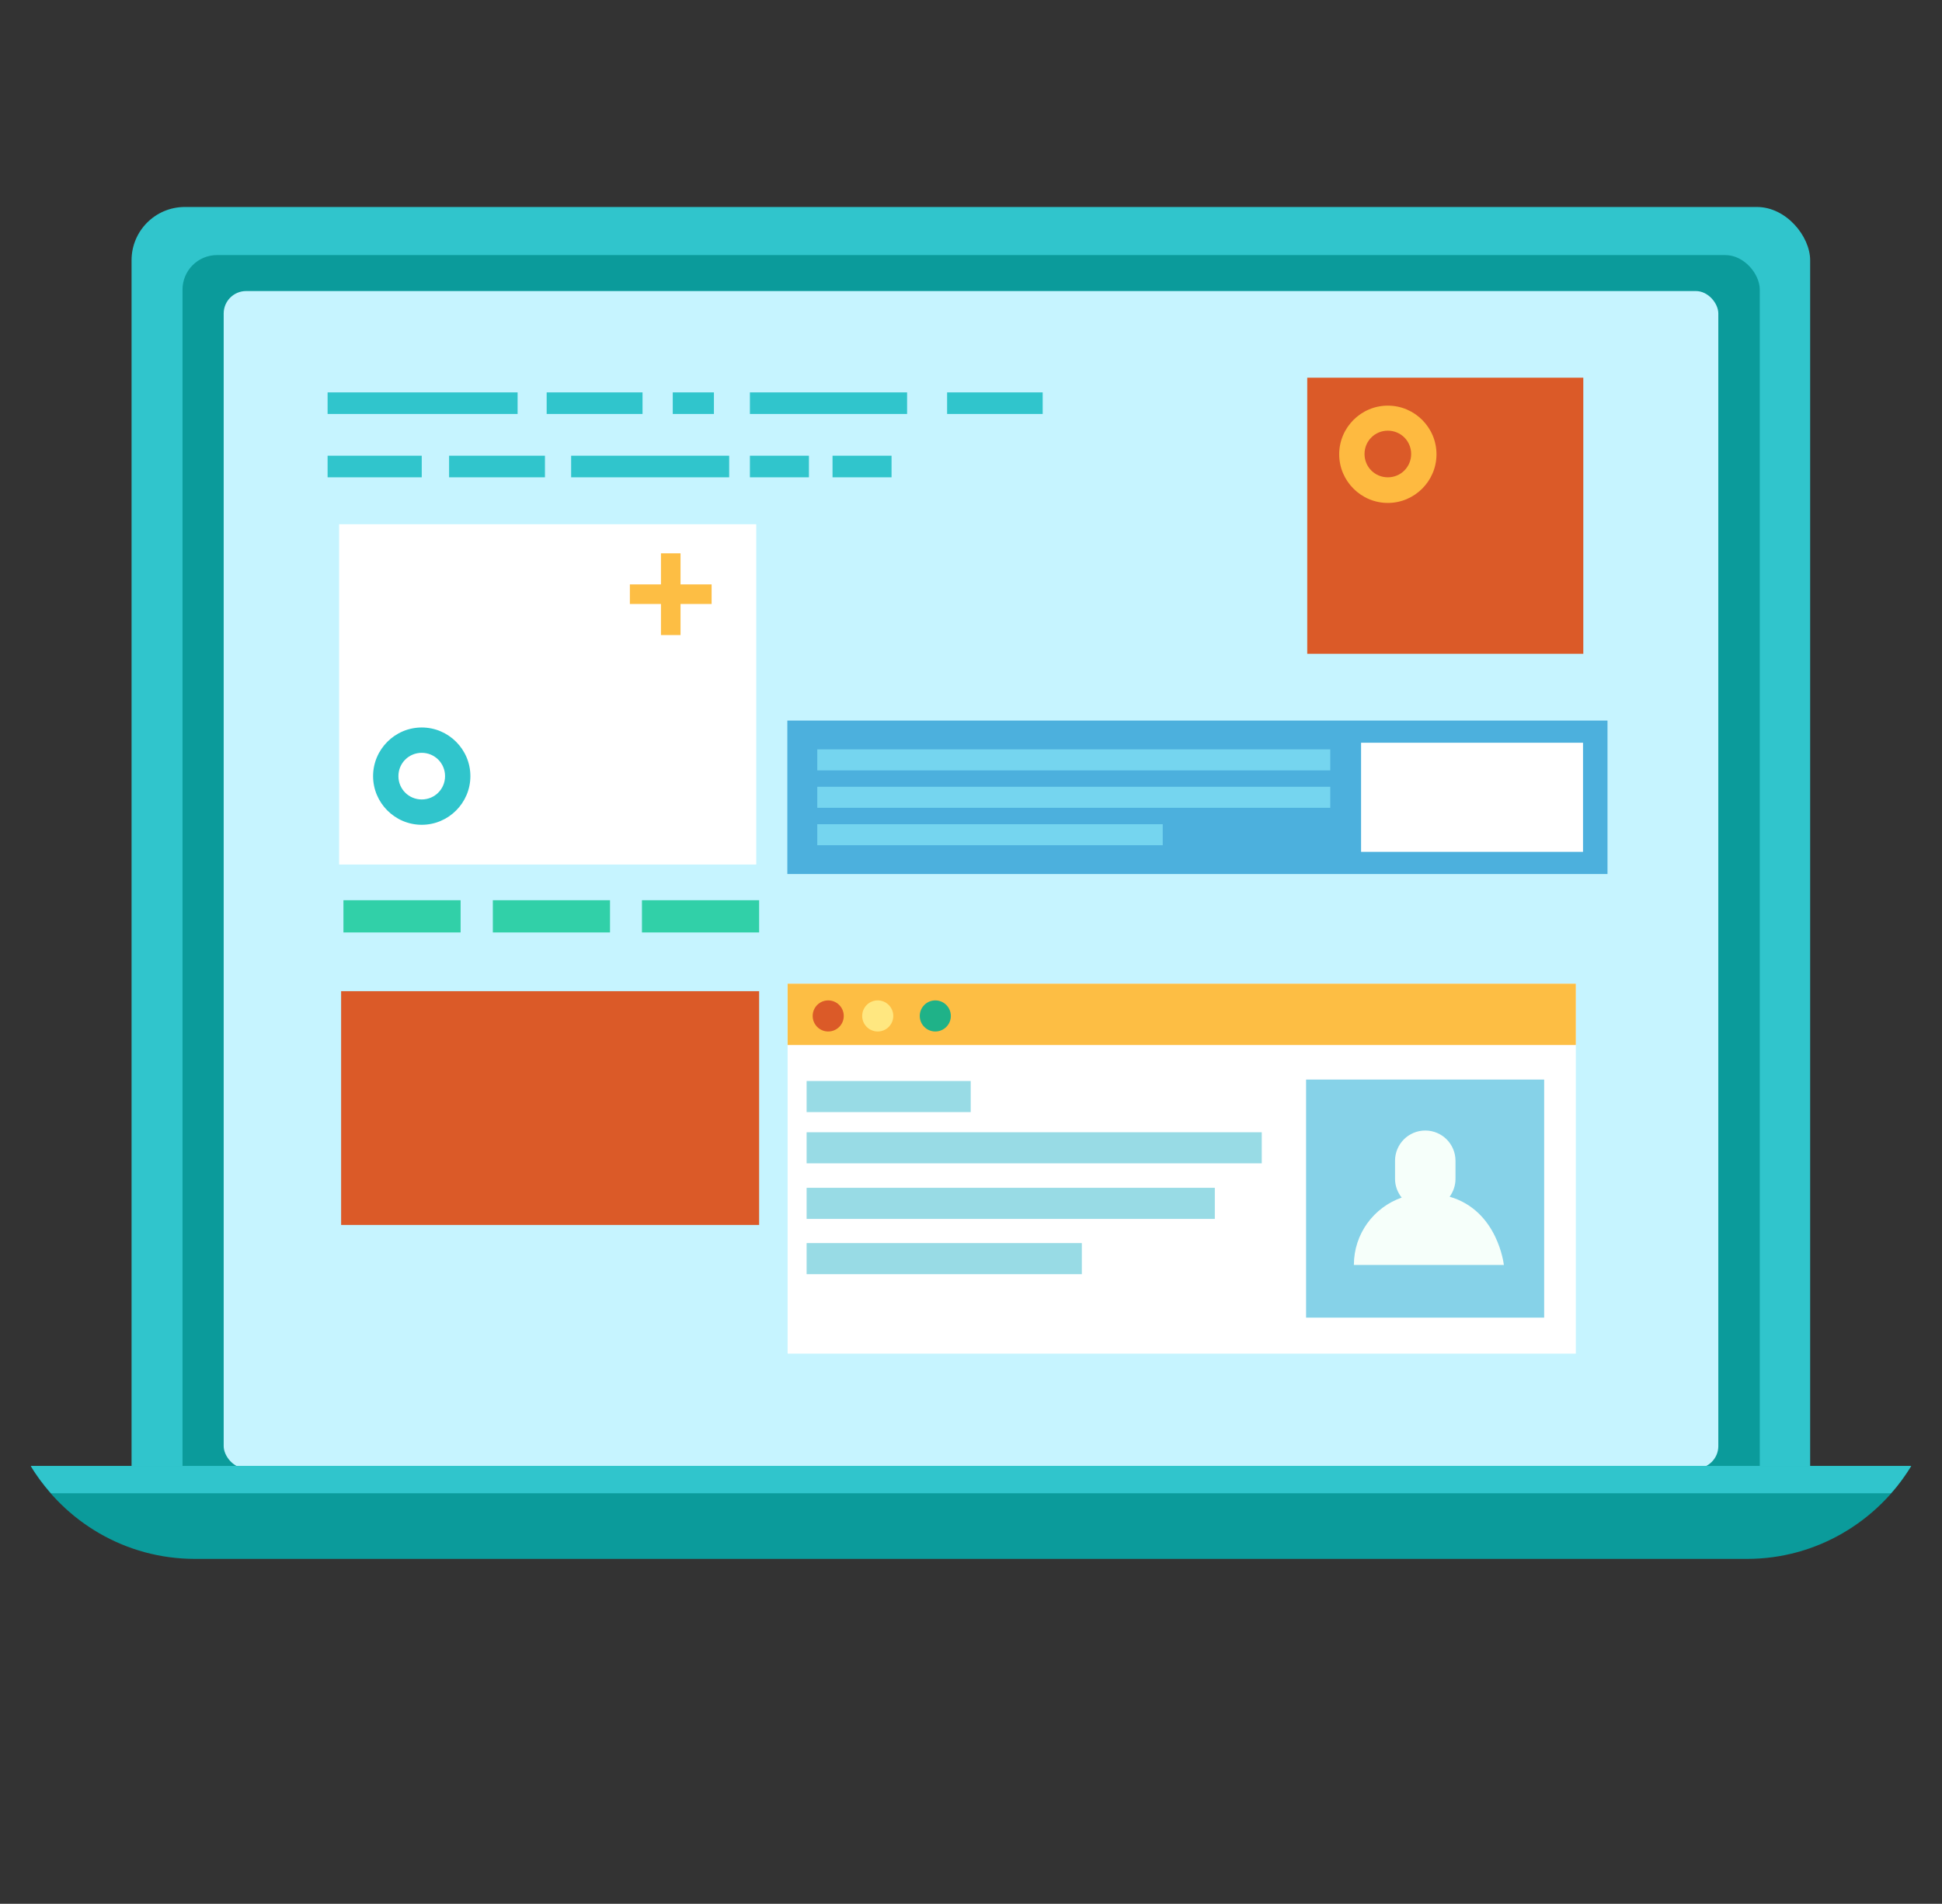 <?xml version="1.0" encoding="UTF-8"?>
<svg id="Layer_5" xmlns="http://www.w3.org/2000/svg" version="1.1" viewBox="0 0 674.6 661.3">
  <rect x="0" y="0" width="674.6" height="661.3" fill="#333333" stroke="none"/>
  <!-- Generator: Adobe Illustrator 29.1.0, SVG Export Plug-In . SVG Version: 2.1.0 Build 142)  -->
  <defs>
    <style>
      .st0 {
        fill: #f6fffa;
      }

      .st1 {
        fill: #75d5ef;
      }

      .st2 {
        fill: #feba40;
      }

      .st3 {
        fill: #fff;
      }

      .st4 {
        fill: #98dbe5;
      }

      .st5 {
        fill: #4cb0dd;
      }

      .st6 {
        fill: #30c5cc;
      }

      .st7 {
        fill: #fdbe44;
      }

      .st8 {
        fill: #86d2e8;
      }

      .st9 {
        fill: #0b9b9b;
      }

      .st10 {
        fill: #262845;
      }

      .st11 {
        fill: #db5a28;
      }

      .st12 {
        fill: #31d0a8;
      }

      .st13 {
        fill: #c6f4ff;
      }

      .st14 {
        fill: #1fb288;
      }

      .st15 {
        fill: #ffe780;
      }
    </style>
  </defs>
  <rect class="st6" x="45.7" y="71.9" width="583.1" height="467.4" rx="18.5" ry="18.5"/>
  <rect class="st9" x="63.4" y="88.6" width="547.9" height="434.2" rx="12" ry="12"/>
  <rect class="st13" x="77.7" y="101.1" width="519.2" height="409" rx="7.8" ry="7.8"/>
  <path class="st9" d="M10.7,509.3c11.7,19.3,32.9,32.2,57,32.2h539.2c24.1,0,45.3-13,57-32.2H10.7Z"/>
  <path class="st6" d="M17.7,518.7h639.2c2.6-2.9,4.9-6.1,7-9.5H10.7c2,3.4,4.4,6.5,7,9.5Z"/>
  <rect class="st11" x="118.5" y="344.3" width="145.2" height="81.2"/>
  <rect class="st6" x="260.5" y="136.3" width="54.6" height="7.5"/>
  <rect class="st6" x="189.9" y="136.3" width="33.3" height="7.5"/>
  <rect class="st6" x="113.8" y="136.3" width="66" height="7.5"/>
  <rect class="st6" x="233.7" y="136.3" width="14.3" height="7.5"/>
  <rect class="st6" x="329" y="136.3" width="33.2" height="7.5"/>
  <rect class="st6" x="260.5" y="158.3" width="20.5" height="7.5"/>
  <rect class="st6" x="289.2" y="158.3" width="20.5" height="7.5"/>
  <rect class="st6" x="156" y="158.3" width="33.3" height="7.5"/>
  <rect class="st6" x="113.8" y="158.3" width="32.7" height="7.5"/>
  <rect class="st6" x="198.4" y="158.3" width="54.9" height="7.5"/>
  <rect class="st12" x="119.3" y="312.7" width="40.7" height="11.2"/>
  <rect class="st12" x="223" y="312.7" width="40.7" height="11.2"/>
  <rect class="st12" x="171.2" y="312.7" width="40.7" height="11.2"/>
  <rect class="st3" x="117.8" y="182.1" width="144.9" height="118.2"/>
  <rect class="st5" x="273.5" y="250.3" width="284.9" height="53.3"/>
  <rect class="st3" x="472.8" y="258" width="77.1" height="37.9"/>
  <rect class="st1" x="283.9" y="260.3" width="178.2" height="7.3"/>
  <rect class="st1" x="283.9" y="273.3" width="178.2" height="7.3"/>
  <rect class="st1" x="283.9" y="286.3" width="120" height="7.3"/>
  <rect class="st3" x="273.6" y="341.7" width="273.8" height="128.5"/>
  <rect class="st7" x="273.6" y="341.7" width="273.8" height="21.3"/>
  <rect class="st4" x="280.2" y="393.3" width="158.1" height="10.8"/>
  <rect class="st4" x="280.2" y="412.6" width="141.8" height="10.8"/>
  <rect class="st4" x="280.2" y="431.8" width="95.6" height="10.8"/>
  <rect class="st4" x="280.2" y="375.5" width="57" height="10.8"/>
  <rect class="st8" x="453.7" y="375" width="82.7" height="82.7"/>
  <path class="st0" d="M503.5,415.8c1.3-1.8,2.1-3.9,2.1-6.3v-6.3c0-5.8-4.7-10.5-10.5-10.5s-10.5,4.7-10.5,10.5v6.3c0,2.5.9,4.7,2.3,6.5-9.7,3.4-16.6,12.6-16.6,23.4h52.1s-2-18.8-18.8-23.7h0Z"/>
  <circle class="st11" cx="287.7" cy="352.9" r="5.4"/>
  <circle class="st15" cx="304.9" cy="352.9" r="5.4"/>
  <circle class="st14" cx="324.9" cy="352.9" r="5.4"/>
  <rect class="st11" x="454.1" y="131.2" width="95.9" height="95.9"/>
  <path class="st10" d="M539.8,320.9h0q0,0,0,0Z"/>
  <polygon class="st7" points="247.2 203 236.4 203 236.4 192.2 229.6 192.2 229.6 203 218.8 203 218.8 209.8 229.6 209.8 229.6 220.6 236.4 220.6 236.4 209.8 247.2 209.8 247.2 203"/>
  <path class="st6" d="M146.5,286.5c-9.3,0-16.9-7.6-16.9-16.9s7.6-16.9,16.9-16.9,16.9,7.6,16.9,16.9-7.6,16.9-16.9,16.9ZM146.5,261.5c-4.5,0-8.1,3.6-8.1,8.1s3.6,8.1,8.1,8.1,8.1-3.6,8.1-8.1-3.6-8.1-8.1-8.1h0Z"/>
  <path class="st2" d="M482.1,174.7c-9.3,0-16.9-7.6-16.9-16.9s7.6-16.9,16.9-16.9,16.9,7.6,16.9,16.9-7.6,16.9-16.9,16.9ZM482.1,149.6c-4.5,0-8.1,3.6-8.1,8.1s3.6,8.1,8.1,8.1,8.1-3.6,8.1-8.1-3.6-8.1-8.1-8.1h0Z"/>
</svg>